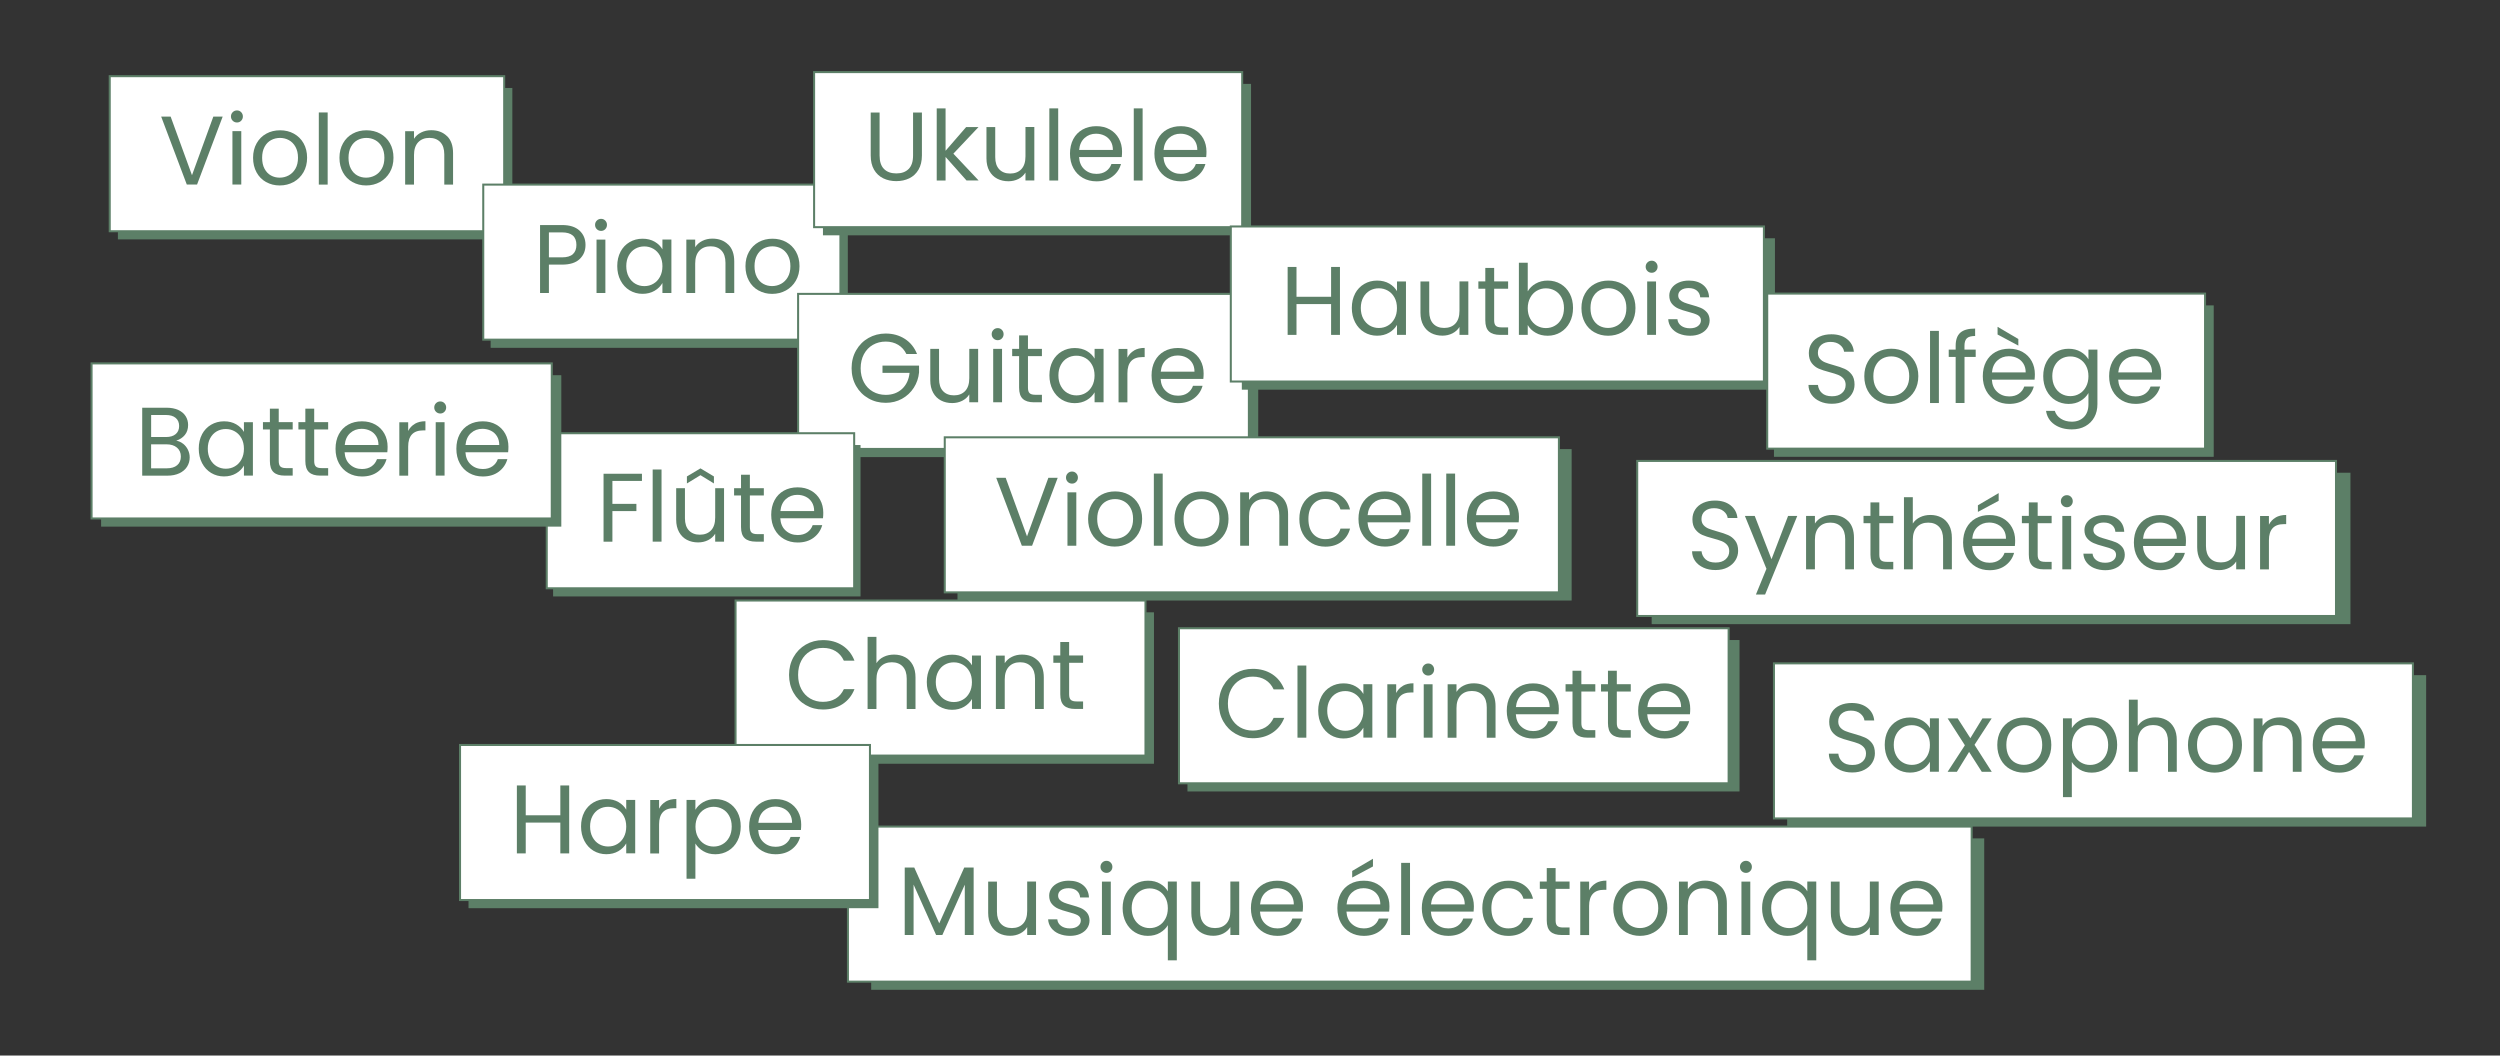 <?xml version="1.0" encoding="UTF-8"?>
<svg id="Calque_1" data-name="Calque 1" xmlns="http://www.w3.org/2000/svg" viewBox="0 0 612.67 258.67">
  <rect x="0" y="0" width="612.67" height="258.67" fill="#333333" stroke="none"/>
  <defs>
    <style>
      .cls-1 {
        fill: #fff;
        stroke: #5c7f67;
        stroke-miterlimit: 10;
        stroke-width: .5px;
      }

      .cls-2 {
        fill: #5c7f67;
      }
    </style>
  </defs>
  <g>
    <rect class="cls-2" x="28.89" y="21.56" width="96.67" height="37.11"/>
    <rect class="cls-1" x="26.89" y="18.67" width="96.67" height="38"/>
    <g>
      <path class="cls-2" d="M54.57,28.58l-6.28,16.65h-2.51l-6.28-16.65h2.32l5.23,14.36,5.23-14.36h2.29Z"/>
      <path class="cls-2" d="M57.03,29.59c-.29-.29-.43-.64-.43-1.05s.14-.76.43-1.05c.29-.29.64-.43,1.05-.43s.74.14,1.02.43.42.64.42,1.05-.14.76-.42,1.05c-.28.29-.62.43-1.02.43s-.76-.14-1.05-.43ZM59.13,32.14v13.09h-2.17v-13.09h2.17Z"/>
      <path class="cls-2" d="M65.21,44.62c-1-.56-1.78-1.35-2.34-2.38s-.85-2.22-.85-3.57.29-2.52.87-3.55c.58-1.03,1.37-1.82,2.38-2.37,1-.55,2.13-.82,3.37-.82s2.37.27,3.37.82c1,.55,1.8,1.33,2.38,2.35.58,1.02.87,2.21.87,3.56s-.3,2.54-.9,3.57c-.6,1.03-1.41,1.82-2.42,2.38-1.02.56-2.15.84-3.39.84s-2.34-.28-3.33-.84ZM70.74,42.99c.68-.37,1.24-.92,1.66-1.65.42-.73.63-1.62.63-2.68s-.21-1.94-.62-2.68-.96-1.28-1.62-1.64-1.39-.54-2.17-.54-1.53.18-2.19.54-1.19.9-1.59,1.64-.6,1.62-.6,2.68.19,1.97.59,2.7c.39.73.91,1.28,1.56,1.64.65.36,1.37.54,2.15.54s1.51-.18,2.2-.55Z"/>
      <path class="cls-2" d="M80.3,27.56v17.68h-2.17v-17.68h2.17Z"/>
      <path class="cls-2" d="M86.38,44.62c-1-.56-1.78-1.35-2.34-2.38s-.85-2.22-.85-3.57.29-2.52.87-3.55c.58-1.03,1.37-1.82,2.38-2.37,1-.55,2.13-.82,3.37-.82s2.37.27,3.37.82c1,.55,1.8,1.33,2.38,2.35.58,1.02.87,2.21.87,3.56s-.3,2.54-.9,3.57c-.6,1.03-1.41,1.82-2.42,2.38-1.02.56-2.15.84-3.39.84s-2.34-.28-3.33-.84ZM91.91,42.99c.68-.37,1.24-.92,1.66-1.65.42-.73.63-1.62.63-2.68s-.21-1.94-.62-2.68-.96-1.28-1.62-1.64-1.39-.54-2.17-.54-1.53.18-2.19.54-1.19.9-1.59,1.64-.6,1.62-.6,2.68.19,1.97.59,2.7c.39.73.91,1.28,1.56,1.64.65.36,1.37.54,2.15.54s1.51-.18,2.2-.55Z"/>
      <path class="cls-2" d="M109.55,33.35c.99.96,1.48,2.35,1.48,4.17v7.72h-2.15v-7.41c0-1.31-.33-2.31-.98-3-.65-.69-1.55-1.04-2.68-1.04s-2.06.36-2.74,1.08c-.68.72-1.02,1.76-1.02,3.13v7.24h-2.17v-13.09h2.17v1.86c.43-.67,1.02-1.19,1.76-1.55.74-.37,1.56-.55,2.45-.55,1.59,0,2.88.48,3.87,1.45Z"/>
    </g>
  </g>
  <g>
    <rect class="cls-2" x="120.24" y="48.13" width="87.53" height="37.11"/>
    <rect class="cls-1" x="118.43" y="45.24" width="87.53" height="38"/>
    <g>
      <path class="cls-2" d="M142.06,63.48c-.95.92-2.39,1.37-4.34,1.37h-3.2v6.95h-2.17v-16.65h5.38c1.88,0,3.31.45,4.29,1.36.98.91,1.47,2.08,1.47,3.51s-.47,2.54-1.42,3.45ZM140.4,62.28c.57-.53.86-1.27.86-2.25,0-2.06-1.18-3.08-3.54-3.08h-3.2v6.12h3.2c1.21,0,2.1-.26,2.68-.79Z"/>
      <path class="cls-2" d="M146.26,56.16c-.29-.29-.43-.64-.43-1.05s.14-.76.43-1.05c.29-.29.64-.43,1.05-.43s.74.14,1.02.43.42.64.42,1.05-.14.76-.42,1.05c-.28.29-.62.43-1.02.43s-.76-.14-1.05-.43ZM148.36,58.72v13.09h-2.17v-13.09h2.17Z"/>
      <path class="cls-2" d="M152.06,61.69c.54-1.01,1.29-1.8,2.23-2.35s2-.84,3.17-.84,2.14.25,2.99.74c.84.49,1.47,1.12,1.89,1.86v-2.39h2.2v13.09h-2.2v-2.44c-.43.76-1.07,1.4-1.92,1.9s-1.84.75-2.97.75-2.21-.29-3.15-.86c-.94-.57-1.68-1.38-2.22-2.41-.54-1.04-.81-2.21-.81-3.54s.27-2.51.81-3.52ZM161.74,62.66c-.4-.73-.94-1.29-1.61-1.68-.68-.39-1.42-.59-2.23-.59s-1.55.19-2.22.57-1.2.94-1.6,1.67c-.4.73-.6,1.59-.6,2.58s.2,1.88.6,2.62c.4.74.93,1.31,1.6,1.7.67.39,1.41.59,2.22.59s1.56-.19,2.23-.59c.68-.39,1.21-.96,1.61-1.7.4-.74.6-1.6.6-2.59s-.2-1.85-.6-2.58Z"/>
      <path class="cls-2" d="M178.46,59.92c.99.96,1.48,2.35,1.48,4.17v7.72h-2.15v-7.41c0-1.31-.33-2.31-.98-3-.65-.69-1.55-1.04-2.68-1.04s-2.06.36-2.74,1.08c-.68.72-1.02,1.76-1.02,3.13v7.24h-2.17v-13.09h2.17v1.86c.43-.67,1.02-1.19,1.76-1.55.74-.37,1.56-.55,2.45-.55,1.59,0,2.88.48,3.87,1.45Z"/>
      <path class="cls-2" d="M185.88,71.19c-1-.56-1.78-1.35-2.34-2.38s-.85-2.22-.85-3.57.29-2.52.87-3.55c.58-1.03,1.37-1.82,2.38-2.37,1-.55,2.13-.82,3.37-.82s2.37.27,3.37.82c1,.55,1.8,1.33,2.38,2.35.58,1.02.87,2.21.87,3.56s-.3,2.54-.9,3.57c-.6,1.03-1.41,1.82-2.42,2.38-1.02.56-2.15.84-3.39.84s-2.34-.28-3.33-.84ZM191.41,69.56c.68-.37,1.24-.92,1.66-1.65.42-.73.63-1.62.63-2.68s-.21-1.94-.62-2.68-.96-1.28-1.62-1.64-1.39-.54-2.17-.54-1.53.18-2.19.54-1.19.9-1.59,1.64-.6,1.62-.6,2.68.19,1.97.59,2.7c.39.73.91,1.28,1.56,1.64.65.36,1.37.54,2.15.54s1.51-.18,2.2-.55Z"/>
    </g>
  </g>
  <g>
    <rect class="cls-2" x="197.88" y="74.91" width="110.47" height="37.11"/>
    <rect class="cls-1" x="195.59" y="72.02" width="110.47" height="38"/>
    <g>
      <path class="cls-2" d="M222.13,86.77c-.46-.97-1.13-1.72-2.01-2.26-.88-.53-1.9-.8-3.06-.8s-2.21.27-3.14.8c-.93.53-1.66,1.3-2.2,2.29-.53,1-.8,2.15-.8,3.45s.27,2.45.8,3.44,1.27,1.75,2.2,2.28c.93.53,1.98.8,3.14.8,1.62,0,2.96-.49,4.01-1.46,1.05-.97,1.66-2.29,1.84-3.94h-6.64v-1.77h8.96v1.67c-.13,1.37-.56,2.62-1.29,3.76-.73,1.14-1.7,2.04-2.89,2.7-1.19.66-2.52.99-3.99.99-1.55,0-2.96-.36-4.23-1.09-1.27-.72-2.28-1.73-3.02-3.02s-1.11-2.75-1.11-4.37.37-3.09,1.11-4.38,1.75-2.31,3.02-3.03c1.27-.72,2.68-1.09,4.23-1.09,1.77,0,3.33.44,4.69,1.31,1.36.88,2.35,2.11,2.98,3.7h-2.6Z"/>
      <path class="cls-2" d="M239.71,85.5v13.09h-2.17v-1.94c-.41.67-.99,1.19-1.73,1.57-.74.37-1.56.56-2.45.56-1.02,0-1.94-.21-2.75-.63s-1.45-1.06-1.92-1.9c-.47-.84-.71-1.87-.71-3.08v-7.67h2.15v7.38c0,1.29.33,2.28.98,2.97.65.69,1.54,1.04,2.68,1.04s2.08-.36,2.75-1.08c.67-.72,1-1.76,1-3.13v-7.19h2.17Z"/>
      <path class="cls-2" d="M243.46,82.94c-.29-.29-.43-.64-.43-1.05s.14-.76.43-1.05c.29-.29.64-.43,1.05-.43s.74.14,1.02.43.42.64.42,1.05-.14.76-.42,1.05c-.28.29-.62.43-1.02.43s-.76-.14-1.05-.43ZM245.57,85.5v13.09h-2.17v-13.09h2.17Z"/>
      <path class="cls-2" d="M251.92,87.29v7.72c0,.64.13,1.09.41,1.35.27.26.74.39,1.41.39h1.6v1.84h-1.96c-1.21,0-2.12-.28-2.72-.84-.61-.56-.91-1.47-.91-2.75v-7.72h-1.7v-1.79h1.7v-3.3h2.17v3.3h3.42v1.79h-3.42Z"/>
      <path class="cls-2" d="M257.97,88.48c.54-1.01,1.29-1.8,2.23-2.35s2-.84,3.17-.84,2.14.25,2.99.74c.84.49,1.47,1.12,1.89,1.86v-2.39h2.2v13.09h-2.2v-2.44c-.43.76-1.07,1.4-1.92,1.9s-1.84.75-2.97.75-2.21-.29-3.15-.86c-.94-.57-1.68-1.38-2.22-2.41-.54-1.04-.81-2.21-.81-3.54s.27-2.51.81-3.52ZM267.64,89.44c-.4-.73-.94-1.29-1.61-1.68-.68-.39-1.42-.59-2.23-.59s-1.55.19-2.22.57-1.2.94-1.6,1.67c-.4.73-.6,1.59-.6,2.58s.2,1.88.6,2.62c.4.74.93,1.31,1.6,1.7.67.39,1.41.59,2.22.59s1.56-.19,2.23-.59c.68-.39,1.21-.96,1.61-1.7.4-.74.6-1.6.6-2.59s-.2-1.85-.6-2.58Z"/>
      <path class="cls-2" d="M277.93,85.88c.71-.41,1.57-.62,2.59-.62v2.25h-.57c-2.44,0-3.66,1.32-3.66,3.97v7.12h-2.17v-13.09h2.17v2.13c.38-.75.93-1.33,1.64-1.74Z"/>
      <path class="cls-2" d="M294.9,92.86h-10.47c.08,1.29.52,2.3,1.33,3.02.8.73,1.78,1.09,2.93,1.09.94,0,1.72-.22,2.35-.66s1.07-1.02,1.33-1.76h2.34c-.35,1.26-1.05,2.28-2.1,3.07s-2.36,1.18-3.92,1.18c-1.24,0-2.35-.28-3.33-.84s-1.75-1.35-2.31-2.38c-.56-1.03-.84-2.22-.84-3.57s.27-2.54.81-3.56c.54-1.02,1.3-1.8,2.28-2.35.98-.55,2.11-.82,3.38-.82s2.34.27,3.3.81,1.69,1.29,2.21,2.23.78,2.02.78,3.21c0,.41-.02.85-.07,1.31ZM292.18,88.95c-.37-.6-.86-1.05-1.49-1.36s-1.33-.47-2.09-.47c-1.1,0-2.03.35-2.81,1.05-.77.7-1.21,1.67-1.33,2.92h8.27c0-.83-.18-1.54-.55-2.14Z"/>
    </g>
  </g>
  <g>
    <rect class="cls-2" x="135.55" y="109.06" width="75.34" height="37.11"/>
    <rect class="cls-1" x="133.99" y="106.17" width="75.34" height="38"/>
    <g>
      <path class="cls-2" d="M157.32,116.09v1.77h-7.24v5.62h5.88v1.77h-5.88v7.5h-2.17v-16.65h9.41Z"/>
      <path class="cls-2" d="M162.12,115.06v17.68h-2.17v-17.68h2.17Z"/>
      <path class="cls-2" d="M177.44,119.65v13.09h-2.17v-1.94c-.41.67-.99,1.19-1.73,1.57-.74.37-1.56.56-2.45.56-1.02,0-1.94-.21-2.75-.63s-1.45-1.06-1.92-1.9c-.47-.84-.71-1.87-.71-3.08v-7.67h2.15v7.38c0,1.29.33,2.28.98,2.97.65.69,1.54,1.04,2.68,1.04s2.08-.36,2.75-1.08c.67-.72,1-1.76,1-3.13v-7.19h2.17ZM171.66,116.45l-3.32,2.03v-1.72l3.32-1.98,3.3,1.98v1.72l-3.3-2.03Z"/>
      <path class="cls-2" d="M183.77,121.44v7.72c0,.64.13,1.09.41,1.35.27.26.74.39,1.41.39h1.6v1.84h-1.96c-1.21,0-2.12-.28-2.72-.84-.61-.56-.91-1.47-.91-2.75v-7.72h-1.7v-1.79h1.7v-3.3h2.17v3.3h3.42v1.79h-3.42Z"/>
      <path class="cls-2" d="M201.69,127.01h-10.47c.08,1.29.52,2.3,1.33,3.02.8.73,1.78,1.09,2.93,1.09.94,0,1.72-.22,2.35-.66s1.07-1.02,1.33-1.76h2.34c-.35,1.26-1.05,2.28-2.1,3.07s-2.36,1.18-3.92,1.18c-1.24,0-2.35-.28-3.33-.84s-1.75-1.35-2.31-2.38c-.56-1.03-.84-2.22-.84-3.57s.27-2.54.81-3.56c.54-1.02,1.3-1.8,2.28-2.35.98-.55,2.11-.82,3.38-.82s2.34.27,3.3.81,1.69,1.29,2.21,2.23.78,2.02.78,3.21c0,.41-.02.85-.07,1.31ZM198.97,123.1c-.37-.6-.86-1.05-1.49-1.36s-1.33-.47-2.09-.47c-1.1,0-2.03.35-2.81,1.05-.77.7-1.21,1.67-1.33,2.92h8.27c0-.83-.18-1.54-.55-2.14Z"/>
    </g>
  </g>
  <g>
    <rect class="cls-2" x="24.78" y="91.95" width="112.78" height="37.11"/>
    <rect class="cls-1" x="22.44" y="89.06" width="112.78" height="38"/>
    <g>
      <path class="cls-2" d="M44.86,108.73c.5.4.9.89,1.19,1.48s.44,1.22.44,1.89c0,.84-.22,1.6-.65,2.28-.43.68-1.06,1.21-1.88,1.6-.82.39-1.79.59-2.9.59h-6.21v-16.65h5.97c1.13,0,2.09.19,2.89.56.8.37,1.39.88,1.79,1.52.4.64.6,1.35.6,2.15,0,.99-.27,1.8-.8,2.45s-1.24,1.11-2.11,1.4c.6.1,1.16.34,1.66.74ZM37.03,107.1h3.66c1.02,0,1.81-.24,2.37-.72.56-.48.84-1.14.84-1.98s-.28-1.51-.84-1.98c-.56-.48-1.36-.72-2.41-.72h-3.61v5.4ZM43.41,114.01c.61-.51.91-1.22.91-2.13s-.32-1.65-.96-2.19-1.49-.8-2.56-.8h-3.77v5.88h3.85c1.08,0,1.93-.25,2.53-.76Z"/>
      <path class="cls-2" d="M49.5,106.44c.54-1.01,1.29-1.8,2.23-2.35s2-.84,3.17-.84,2.14.25,2.99.74c.84.49,1.47,1.12,1.89,1.86v-2.39h2.2v13.09h-2.2v-2.44c-.43.76-1.07,1.4-1.92,1.9s-1.84.75-2.97.75-2.21-.29-3.15-.86c-.94-.57-1.68-1.38-2.22-2.41-.54-1.04-.81-2.21-.81-3.54s.27-2.51.81-3.52ZM59.18,107.41c-.4-.73-.94-1.29-1.61-1.68-.68-.39-1.42-.59-2.23-.59s-1.55.19-2.22.57-1.2.94-1.6,1.67c-.4.73-.6,1.59-.6,2.58s.2,1.88.6,2.62c.4.74.93,1.31,1.6,1.7.67.39,1.41.59,2.22.59s1.56-.19,2.23-.59c.68-.39,1.21-.96,1.61-1.7.4-.74.6-1.6.6-2.59s-.2-1.85-.6-2.58Z"/>
      <path class="cls-2" d="M68.31,105.26v7.72c0,.64.13,1.09.41,1.35.27.26.74.39,1.41.39h1.6v1.84h-1.96c-1.21,0-2.12-.28-2.72-.84-.61-.56-.91-1.47-.91-2.75v-7.72h-1.7v-1.79h1.7v-3.3h2.17v3.3h3.42v1.79h-3.42Z"/>
      <path class="cls-2" d="M77,105.26v7.72c0,.64.13,1.09.41,1.35.27.26.74.39,1.41.39h1.6v1.84h-1.96c-1.21,0-2.12-.28-2.72-.84-.61-.56-.91-1.47-.91-2.75v-7.72h-1.7v-1.79h1.7v-3.3h2.17v3.3h3.42v1.79h-3.42Z"/>
      <path class="cls-2" d="M94.92,110.83h-10.47c.08,1.29.52,2.3,1.33,3.02.8.73,1.78,1.09,2.93,1.09.94,0,1.72-.22,2.35-.66s1.07-1.02,1.33-1.76h2.34c-.35,1.26-1.05,2.28-2.1,3.07s-2.36,1.18-3.92,1.18c-1.24,0-2.35-.28-3.33-.84s-1.75-1.35-2.31-2.38c-.56-1.03-.84-2.22-.84-3.57s.27-2.54.81-3.56c.54-1.02,1.3-1.8,2.28-2.35.98-.55,2.11-.82,3.38-.82s2.34.27,3.3.81,1.69,1.29,2.21,2.23.78,2.02.78,3.21c0,.41-.02.85-.07,1.31ZM92.2,106.92c-.37-.6-.86-1.05-1.49-1.36s-1.33-.47-2.09-.47c-1.1,0-2.03.35-2.81,1.05-.77.7-1.21,1.67-1.33,2.92h8.27c0-.83-.18-1.54-.55-2.14Z"/>
      <path class="cls-2" d="M101.67,103.85c.71-.41,1.57-.62,2.59-.62v2.25h-.57c-2.44,0-3.66,1.32-3.66,3.97v7.12h-2.17v-13.09h2.17v2.13c.38-.75.93-1.33,1.64-1.74Z"/>
      <path class="cls-2" d="M106.85,100.91c-.29-.29-.43-.64-.43-1.05s.14-.76.43-1.05c.29-.29.64-.43,1.05-.43s.74.14,1.02.43.42.64.42,1.05-.14.76-.42,1.05c-.28.29-.62.43-1.02.43s-.76-.14-1.05-.43ZM108.95,103.47v13.09h-2.17v-13.09h2.17Z"/>
      <path class="cls-2" d="M124.53,110.83h-10.47c.08,1.29.52,2.3,1.33,3.02.8.73,1.78,1.09,2.93,1.09.94,0,1.72-.22,2.35-.66s1.07-1.02,1.33-1.76h2.34c-.35,1.26-1.05,2.28-2.1,3.07s-2.36,1.18-3.92,1.18c-1.24,0-2.35-.28-3.33-.84s-1.75-1.35-2.31-2.38c-.56-1.03-.84-2.22-.84-3.57s.27-2.54.81-3.56c.54-1.02,1.3-1.8,2.28-2.35.98-.55,2.11-.82,3.38-.82s2.34.27,3.3.81,1.69,1.29,2.21,2.23.78,2.02.78,3.21c0,.41-.02.85-.07,1.31ZM121.8,106.92c-.37-.6-.86-1.05-1.49-1.36s-1.33-.47-2.09-.47c-1.1,0-2.03.35-2.81,1.05-.77.7-1.21,1.67-1.33,2.92h8.27c0-.83-.18-1.54-.55-2.14Z"/>
    </g>
  </g>
  <g>
    <rect class="cls-2" x="201.68" y="20.56" width="104.91" height="37.11"/>
    <rect class="cls-1" x="199.51" y="17.67" width="104.91" height="38"/>
    <g>
      <path class="cls-2" d="M215.56,27.58v10.54c0,1.48.36,2.58,1.09,3.3.72.72,1.73,1.08,3.02,1.08s2.27-.36,3-1.08c.72-.72,1.09-1.82,1.09-3.3v-10.54h2.17v10.51c0,1.39-.28,2.55-.84,3.5-.56.95-1.31,1.65-2.26,2.11-.95.46-2.01.69-3.19.69s-2.24-.23-3.19-.69c-.95-.46-1.7-1.17-2.25-2.11-.55-.95-.82-2.11-.82-3.5v-10.51h2.17Z"/>
      <path class="cls-2" d="M236.87,44.24l-5.14-5.78v5.78h-2.17v-17.68h2.17v10.39l5.04-5.81h3.03l-6.16,6.52,6.19,6.57h-2.96Z"/>
      <path class="cls-2" d="M253.48,31.14v13.09h-2.17v-1.94c-.41.67-.99,1.19-1.73,1.57-.74.37-1.56.56-2.45.56-1.02,0-1.94-.21-2.75-.63s-1.45-1.06-1.92-1.9c-.47-.84-.71-1.87-.71-3.08v-7.67h2.15v7.38c0,1.29.33,2.28.98,2.97.65.69,1.54,1.04,2.68,1.04s2.08-.36,2.75-1.08c.67-.72,1-1.76,1-3.13v-7.19h2.17Z"/>
      <path class="cls-2" d="M259.33,26.56v17.68h-2.17v-17.68h2.17Z"/>
      <path class="cls-2" d="M274.91,38.5h-10.47c.08,1.29.52,2.3,1.33,3.02.8.73,1.78,1.09,2.93,1.09.94,0,1.72-.22,2.35-.66s1.07-1.02,1.33-1.76h2.34c-.35,1.26-1.05,2.28-2.1,3.07s-2.36,1.18-3.92,1.18c-1.24,0-2.35-.28-3.33-.84s-1.75-1.35-2.31-2.38c-.56-1.03-.84-2.22-.84-3.57s.27-2.54.81-3.56c.54-1.02,1.3-1.8,2.28-2.35.98-.55,2.11-.82,3.38-.82s2.34.27,3.3.81,1.69,1.29,2.21,2.23.78,2.02.78,3.21c0,.41-.02.85-.07,1.31ZM272.18,34.6c-.37-.6-.86-1.05-1.49-1.36s-1.33-.47-2.09-.47c-1.1,0-2.03.35-2.81,1.05-.77.7-1.21,1.67-1.33,2.92h8.27c0-.83-.18-1.54-.55-2.14Z"/>
      <path class="cls-2" d="M280.02,26.56v17.68h-2.17v-17.68h2.17Z"/>
      <path class="cls-2" d="M295.6,38.5h-10.47c.08,1.29.52,2.3,1.33,3.02.8.73,1.78,1.09,2.93,1.09.94,0,1.72-.22,2.35-.66s1.07-1.02,1.33-1.76h2.34c-.35,1.26-1.05,2.28-2.1,3.07s-2.36,1.18-3.92,1.18c-1.24,0-2.35-.28-3.33-.84s-1.75-1.35-2.31-2.38c-.56-1.03-.84-2.22-.84-3.57s.27-2.54.81-3.56c.54-1.02,1.3-1.8,2.28-2.35.98-.55,2.11-.82,3.38-.82s2.34.27,3.3.81,1.69,1.29,2.21,2.23.78,2.02.78,3.21c0,.41-.02.85-.07,1.31ZM292.87,34.6c-.37-.6-.86-1.05-1.49-1.36s-1.33-.47-2.09-.47c-1.1,0-2.03.35-2.81,1.05-.77.7-1.21,1.67-1.33,2.92h8.27c0-.83-.18-1.54-.55-2.14Z"/>
    </g>
  </g>
  <g>
    <rect class="cls-2" x="234.65" y="110.06" width="150.51" height="37.11"/>
    <rect class="cls-1" x="231.53" y="107.17" width="150.51" height="38"/>
    <g>
      <path class="cls-2" d="M259.21,117.09l-6.28,16.65h-2.51l-6.28-16.65h2.32l5.23,14.36,5.23-14.36h2.29Z"/>
      <path class="cls-2" d="M261.67,118.09c-.29-.29-.43-.64-.43-1.05s.14-.76.43-1.05c.29-.29.64-.43,1.05-.43s.74.14,1.02.43.42.64.42,1.05-.14.76-.42,1.05c-.28.29-.62.43-1.02.43s-.76-.14-1.05-.43ZM263.77,120.65v13.09h-2.17v-13.09h2.17Z"/>
      <path class="cls-2" d="M269.85,133.12c-1-.56-1.78-1.35-2.34-2.38s-.85-2.22-.85-3.57.29-2.52.87-3.55c.58-1.03,1.37-1.82,2.38-2.37,1-.55,2.13-.82,3.37-.82s2.37.27,3.37.82c1,.55,1.8,1.33,2.38,2.35.58,1.02.87,2.21.87,3.56s-.3,2.54-.9,3.57c-.6,1.03-1.41,1.82-2.42,2.38-1.02.56-2.15.84-3.39.84s-2.34-.28-3.33-.84ZM275.39,131.5c.68-.37,1.24-.92,1.66-1.65.42-.73.63-1.62.63-2.68s-.21-1.94-.62-2.68-.96-1.28-1.62-1.64-1.39-.54-2.17-.54-1.53.18-2.19.54-1.19.9-1.59,1.64-.6,1.62-.6,2.68.19,1.97.59,2.7c.39.73.91,1.28,1.56,1.64.65.36,1.37.54,2.15.54s1.51-.18,2.2-.55Z"/>
      <path class="cls-2" d="M284.94,116.06v17.68h-2.17v-17.68h2.17Z"/>
      <path class="cls-2" d="M291.02,133.12c-1-.56-1.78-1.35-2.34-2.38s-.85-2.22-.85-3.57.29-2.52.87-3.55c.58-1.03,1.37-1.82,2.38-2.37,1-.55,2.13-.82,3.37-.82s2.37.27,3.37.82c1,.55,1.8,1.33,2.38,2.35.58,1.02.87,2.21.87,3.56s-.3,2.54-.9,3.57c-.6,1.03-1.41,1.82-2.42,2.38-1.02.56-2.15.84-3.39.84s-2.34-.28-3.33-.84ZM296.56,131.5c.68-.37,1.24-.92,1.66-1.65.42-.73.63-1.62.63-2.68s-.21-1.94-.62-2.68-.96-1.28-1.62-1.64-1.39-.54-2.17-.54-1.53.18-2.19.54-1.19.9-1.59,1.64-.6,1.62-.6,2.68.19,1.97.59,2.7c.39.73.91,1.28,1.56,1.64.65.36,1.37.54,2.15.54s1.51-.18,2.2-.55Z"/>
      <path class="cls-2" d="M314.19,121.86c.99.96,1.48,2.35,1.48,4.17v7.72h-2.15v-7.41c0-1.31-.33-2.31-.98-3-.65-.69-1.55-1.04-2.68-1.04s-2.06.36-2.74,1.08c-.68.72-1.02,1.76-1.02,3.13v7.24h-2.17v-13.09h2.17v1.86c.43-.67,1.02-1.19,1.76-1.55.74-.37,1.56-.55,2.45-.55,1.59,0,2.88.48,3.87,1.45Z"/>
      <path class="cls-2" d="M319.23,123.63c.54-1.01,1.29-1.8,2.26-2.35s2.07-.84,3.31-.84c1.61,0,2.94.39,3.98,1.17,1.04.78,1.73,1.86,2.07,3.25h-2.34c-.22-.8-.66-1.43-1.3-1.89-.65-.46-1.45-.69-2.4-.69-1.24,0-2.25.43-3.01,1.28s-1.15,2.06-1.15,3.62.38,2.8,1.15,3.66,1.77,1.29,3.01,1.29c.96,0,1.75-.22,2.39-.67.64-.45,1.08-1.08,1.31-1.91h2.34c-.35,1.34-1.05,2.41-2.1,3.21-1.05.8-2.37,1.21-3.94,1.21-1.24,0-2.35-.28-3.31-.84s-1.72-1.35-2.26-2.37c-.54-1.02-.81-2.21-.81-3.58s.27-2.54.81-3.55Z"/>
      <path class="cls-2" d="M345.61,128.01h-10.47c.08,1.29.52,2.3,1.33,3.02.8.73,1.78,1.09,2.93,1.09.94,0,1.72-.22,2.35-.66s1.07-1.02,1.33-1.76h2.34c-.35,1.26-1.05,2.28-2.1,3.07s-2.36,1.18-3.92,1.18c-1.24,0-2.35-.28-3.33-.84s-1.75-1.35-2.31-2.38c-.56-1.03-.84-2.22-.84-3.57s.27-2.54.81-3.56c.54-1.02,1.3-1.8,2.28-2.35.98-.55,2.11-.82,3.38-.82s2.34.27,3.3.81,1.69,1.29,2.21,2.23.78,2.02.78,3.21c0,.41-.02.85-.07,1.31ZM342.88,124.1c-.37-.6-.86-1.05-1.49-1.36s-1.33-.47-2.09-.47c-1.1,0-2.03.35-2.81,1.05-.77.7-1.21,1.67-1.33,2.92h8.27c0-.83-.18-1.54-.55-2.14Z"/>
      <path class="cls-2" d="M350.72,116.06v17.68h-2.17v-17.68h2.17Z"/>
      <path class="cls-2" d="M356.6,116.06v17.68h-2.17v-17.68h2.17Z"/>
      <path class="cls-2" d="M372.18,128.01h-10.47c.08,1.29.52,2.3,1.33,3.02.8.73,1.78,1.09,2.93,1.09.94,0,1.72-.22,2.35-.66s1.07-1.02,1.33-1.76h2.34c-.35,1.26-1.05,2.28-2.1,3.07s-2.36,1.18-3.92,1.18c-1.24,0-2.35-.28-3.33-.84s-1.75-1.35-2.31-2.38c-.56-1.03-.84-2.22-.84-3.57s.27-2.54.81-3.56c.54-1.02,1.3-1.8,2.28-2.35.98-.55,2.11-.82,3.38-.82s2.34.27,3.3.81,1.69,1.29,2.21,2.23.78,2.02.78,3.21c0,.41-.02.85-.07,1.31ZM369.45,124.1c-.37-.6-.86-1.05-1.49-1.36s-1.33-.47-2.09-.47c-1.1,0-2.03.35-2.81,1.05-.77.7-1.21,1.67-1.33,2.92h8.27c0-.83-.18-1.54-.55-2.14Z"/>
    </g>
  </g>
  <g>
    <rect class="cls-2" x="437.98" y="165.46" width="156.59" height="37.11"/>
    <rect class="cls-1" x="434.74" y="162.57" width="156.59" height="38"/>
    <g>
      <path class="cls-2" d="M450.99,188.72c-.87-.39-1.55-.93-2.04-1.62-.49-.69-.75-1.49-.76-2.4h2.32c.08.78.4,1.44.97,1.97.57.53,1.39.8,2.47.8s1.85-.26,2.45-.78c.6-.52.9-1.18.9-2,0-.64-.18-1.15-.53-1.55-.35-.4-.79-.7-1.31-.91-.53-.21-1.23-.43-2.13-.67-1.1-.29-1.98-.57-2.64-.86-.66-.29-1.23-.74-1.7-1.35-.47-.61-.71-1.44-.71-2.47,0-.91.23-1.71.69-2.41.46-.7,1.11-1.24,1.95-1.62.84-.38,1.8-.57,2.88-.57,1.56,0,2.84.39,3.83,1.17,1,.78,1.56,1.82,1.68,3.11h-2.39c-.08-.64-.42-1.2-1-1.68-.59-.49-1.37-.73-2.34-.73-.91,0-1.65.23-2.22.7-.57.47-.86,1.13-.86,1.97,0,.61.17,1.1.51,1.48s.76.67,1.27.87c.5.2,1.21.43,2.11.68,1.1.3,1.98.6,2.65.9.67.29,1.24.75,1.72,1.36.48.61.72,1.45.72,2.5,0,.81-.21,1.58-.65,2.29-.43.72-1.07,1.3-1.91,1.74-.84.45-1.84.67-2.99.67s-2.08-.2-2.95-.59Z"/>
      <path class="cls-2" d="M462.68,179.02c.54-1.01,1.29-1.8,2.23-2.35.95-.56,2-.84,3.17-.84s2.14.25,2.99.74c.84.49,1.47,1.12,1.89,1.86v-2.39h2.2v13.09h-2.2v-2.44c-.43.76-1.07,1.4-1.92,1.9-.85.5-1.84.75-2.97.75s-2.21-.29-3.15-.86c-.94-.57-1.68-1.38-2.22-2.41-.54-1.04-.81-2.21-.81-3.54s.27-2.51.81-3.52ZM472.36,179.99c-.4-.73-.94-1.29-1.61-1.68-.68-.39-1.42-.59-2.23-.59s-1.55.19-2.22.57-1.2.94-1.6,1.67c-.4.73-.6,1.59-.6,2.58s.2,1.88.6,2.62c.4.74.93,1.31,1.6,1.7.67.39,1.41.59,2.22.59s1.56-.19,2.23-.59c.68-.39,1.21-.96,1.61-1.7.4-.74.6-1.6.6-2.59s-.2-1.85-.6-2.58Z"/>
      <path class="cls-2" d="M485.67,189.14l-3.11-4.87-2.99,4.87h-2.27l4.23-6.5-4.23-6.59h2.46l3.11,4.85,2.96-4.85h2.27l-4.21,6.48,4.23,6.62h-2.46Z"/>
      <path class="cls-2" d="M492.66,188.52c-1-.56-1.78-1.35-2.34-2.38s-.85-2.22-.85-3.57.29-2.52.87-3.55c.58-1.03,1.37-1.82,2.38-2.37,1-.55,2.13-.82,3.37-.82s2.37.27,3.37.82c1,.55,1.8,1.33,2.38,2.35.58,1.02.87,2.21.87,3.56s-.3,2.54-.9,3.57-1.41,1.82-2.42,2.38c-1.02.56-2.15.84-3.39.84s-2.34-.28-3.33-.84ZM498.19,186.89c.68-.37,1.24-.92,1.66-1.65.42-.73.63-1.62.63-2.68s-.21-1.94-.62-2.68-.96-1.28-1.62-1.64-1.39-.54-2.17-.54-1.53.18-2.19.54-1.19.9-1.59,1.64c-.4.73-.6,1.62-.6,2.68s.2,1.97.59,2.7c.39.73.91,1.28,1.56,1.64s1.37.54,2.15.54,1.51-.18,2.2-.55Z"/>
      <path class="cls-2" d="M509.67,176.58c.85-.5,1.84-.75,2.97-.75s2.22.28,3.17.84c.95.56,1.69,1.34,2.23,2.35.54,1.01.81,2.19.81,3.52s-.27,2.5-.81,3.54c-.54,1.04-1.29,1.84-2.23,2.41-.95.57-2,.86-3.17.86s-2.1-.25-2.95-.75-1.5-1.13-1.95-1.88v8.63h-2.17v-19.31h2.17v2.41c.43-.75,1.07-1.37,1.92-1.88ZM516.04,179.96c-.4-.73-.94-1.29-1.61-1.67-.68-.38-1.42-.57-2.23-.57s-1.53.2-2.21.59c-.68.39-1.22.96-1.62,1.7s-.61,1.6-.61,2.57.2,1.85.61,2.59c.41.74.95,1.31,1.62,1.7.68.39,1.41.59,2.21.59s1.56-.19,2.23-.59c.68-.39,1.21-.96,1.61-1.7.4-.74.6-1.61.6-2.62s-.2-1.85-.6-2.58Z"/>
      <path class="cls-2" d="M530.9,176.44c.8.42,1.42,1.06,1.88,1.9s.68,1.87.68,3.08v7.72h-2.15v-7.41c0-1.31-.33-2.31-.98-3s-1.54-1.04-2.68-1.04-2.06.36-2.74,1.08c-.68.72-1.02,1.76-1.02,3.13v7.24h-2.17v-17.68h2.17v6.45c.43-.67,1.02-1.19,1.78-1.55.76-.37,1.61-.55,2.54-.55.99,0,1.88.21,2.68.63Z"/>
      <path class="cls-2" d="M539.39,188.52c-1-.56-1.78-1.35-2.34-2.38s-.85-2.22-.85-3.57.29-2.52.87-3.55c.58-1.03,1.37-1.82,2.38-2.37,1-.55,2.13-.82,3.37-.82s2.37.27,3.37.82c1,.55,1.8,1.33,2.38,2.35.58,1.02.87,2.21.87,3.56s-.3,2.54-.9,3.57c-.6,1.03-1.41,1.82-2.42,2.38s-2.15.84-3.39.84-2.34-.28-3.33-.84ZM544.92,186.89c.68-.37,1.24-.92,1.66-1.65.42-.73.63-1.62.63-2.68s-.21-1.94-.62-2.68-.96-1.28-1.62-1.64-1.39-.54-2.17-.54-1.53.18-2.19.54-1.19.9-1.59,1.64c-.4.73-.6,1.62-.6,2.68s.19,1.97.58,2.7c.39.73.91,1.28,1.57,1.64.65.36,1.37.54,2.15.54s1.51-.18,2.2-.55Z"/>
      <path class="cls-2" d="M562.56,177.25c.99.96,1.48,2.35,1.48,4.17v7.72h-2.15v-7.41c0-1.31-.33-2.31-.98-3-.65-.69-1.55-1.04-2.68-1.04s-2.06.36-2.74,1.08-1.02,1.76-1.02,3.13v7.24h-2.17v-13.09h2.17v1.86c.43-.67,1.02-1.19,1.76-1.55.74-.37,1.56-.55,2.45-.55,1.59,0,2.88.48,3.87,1.45Z"/>
      <path class="cls-2" d="M579.47,183.41h-10.47c.08,1.29.52,2.3,1.33,3.02.8.73,1.78,1.09,2.93,1.09.94,0,1.72-.22,2.35-.66.63-.44,1.07-1.02,1.33-1.76h2.34c-.35,1.26-1.05,2.28-2.1,3.07-1.05.79-2.36,1.18-3.92,1.18-1.24,0-2.35-.28-3.33-.84s-1.75-1.35-2.31-2.38-.84-2.22-.84-3.57.27-2.54.81-3.56c.54-1.02,1.3-1.8,2.28-2.35.98-.55,2.11-.82,3.38-.82s2.34.27,3.3.81c.96.54,1.69,1.29,2.21,2.23s.78,2.02.78,3.21c0,.41-.02.85-.07,1.31ZM576.75,179.5c-.37-.6-.86-1.05-1.49-1.36-.63-.31-1.33-.47-2.09-.47-1.1,0-2.03.35-2.81,1.05-.77.7-1.21,1.67-1.33,2.92h8.27c0-.83-.18-1.54-.55-2.14Z"/>
    </g>
  </g>
  <g>
    <rect class="cls-2" x="304.33" y="58.39" width="130.65" height="37.11"/>
    <rect class="cls-1" x="301.63" y="55.5" width="130.65" height="38"/>
    <g>
      <path class="cls-2" d="M328.38,65.42v16.65h-2.17v-7.55h-8.48v7.55h-2.17v-16.65h2.17v7.31h8.48v-7.31h2.17Z"/>
      <path class="cls-2" d="M332.08,71.95c.54-1.01,1.29-1.8,2.23-2.35s2-.84,3.17-.84,2.14.25,2.99.74c.84.49,1.47,1.12,1.89,1.86v-2.39h2.2v13.09h-2.2v-2.44c-.43.76-1.07,1.4-1.92,1.9s-1.84.75-2.97.75-2.21-.29-3.15-.86c-.94-.57-1.68-1.38-2.22-2.41-.54-1.04-.81-2.21-.81-3.54s.27-2.51.81-3.52ZM341.75,72.92c-.4-.73-.94-1.29-1.61-1.68-.68-.39-1.42-.59-2.23-.59s-1.55.19-2.22.57-1.2.94-1.6,1.67c-.4.73-.6,1.59-.6,2.58s.2,1.88.6,2.62c.4.74.93,1.31,1.6,1.7.67.39,1.41.59,2.22.59s1.56-.19,2.23-.59c.68-.39,1.21-.96,1.61-1.7.4-.74.6-1.6.6-2.59s-.2-1.85-.6-2.58Z"/>
      <path class="cls-2" d="M359.84,68.98v13.09h-2.17v-1.94c-.41.67-.99,1.19-1.73,1.57-.74.37-1.56.56-2.45.56-1.02,0-1.94-.21-2.75-.63s-1.45-1.06-1.92-1.9c-.47-.84-.71-1.87-.71-3.08v-7.67h2.15v7.38c0,1.29.33,2.28.98,2.97.65.69,1.54,1.04,2.68,1.04s2.08-.36,2.75-1.08c.67-.72,1-1.76,1-3.13v-7.19h2.17Z"/>
      <path class="cls-2" d="M366.17,70.77v7.72c0,.64.13,1.09.41,1.35.27.26.74.39,1.41.39h1.6v1.84h-1.96c-1.21,0-2.12-.28-2.72-.84-.61-.56-.91-1.47-.91-2.75v-7.72h-1.7v-1.79h1.7v-3.3h2.17v3.3h3.42v1.79h-3.42Z"/>
      <path class="cls-2" d="M376.35,69.5c.86-.49,1.84-.74,2.94-.74,1.18,0,2.24.28,3.18.84.94.56,1.68,1.34,2.22,2.35s.81,2.19.81,3.52-.27,2.5-.81,3.54c-.54,1.04-1.29,1.84-2.23,2.41-.95.57-2,.86-3.17.86s-2.12-.25-2.97-.74c-.85-.49-1.49-1.12-1.92-1.89v2.41h-2.17v-17.68h2.17v7.02c.45-.78,1.1-1.42,1.96-1.91ZM382.68,72.9c-.4-.73-.94-1.29-1.61-1.67-.68-.38-1.42-.57-2.23-.57s-1.53.2-2.21.59c-.68.39-1.22.96-1.62,1.7s-.61,1.6-.61,2.57.2,1.85.61,2.59c.41.74.95,1.31,1.62,1.7.68.39,1.41.59,2.21.59s1.56-.19,2.23-.59c.68-.39,1.21-.96,1.61-1.7.4-.74.6-1.61.6-2.62s-.2-1.85-.6-2.58Z"/>
      <path class="cls-2" d="M390.75,81.45c-1-.56-1.78-1.35-2.34-2.38s-.85-2.22-.85-3.57.29-2.52.87-3.55c.58-1.03,1.37-1.82,2.38-2.37,1-.55,2.13-.82,3.37-.82s2.37.27,3.37.82c1,.55,1.8,1.33,2.38,2.35.58,1.02.87,2.21.87,3.56s-.3,2.54-.9,3.57c-.6,1.03-1.41,1.82-2.42,2.38-1.02.56-2.15.84-3.39.84s-2.34-.28-3.33-.84ZM396.28,79.82c.68-.37,1.24-.92,1.66-1.65.42-.73.63-1.62.63-2.68s-.21-1.94-.62-2.68-.96-1.28-1.62-1.64-1.39-.54-2.17-.54-1.53.18-2.19.54-1.19.9-1.59,1.64-.6,1.62-.6,2.68.19,1.97.59,2.7c.39.73.91,1.28,1.56,1.64.65.36,1.37.54,2.15.54s1.51-.18,2.2-.55Z"/>
      <path class="cls-2" d="M403.73,66.42c-.29-.29-.43-.64-.43-1.05s.14-.76.43-1.05c.29-.29.64-.43,1.05-.43s.74.14,1.02.43.42.64.42,1.05-.14.76-.42,1.05c-.28.29-.62.43-1.02.43s-.76-.14-1.05-.43ZM405.84,68.98v13.09h-2.17v-13.09h2.17Z"/>
      <path class="cls-2" d="M411.48,81.77c-.8-.34-1.43-.82-1.89-1.43-.46-.61-.72-1.32-.76-2.11h2.25c.06.65.37,1.19.92,1.6.55.41,1.27.62,2.16.62.83,0,1.48-.18,1.96-.55.48-.37.72-.83.72-1.39s-.26-1-.76-1.28c-.51-.28-1.3-.55-2.37-.82-.97-.25-1.76-.51-2.38-.78-.61-.26-1.14-.65-1.58-1.17-.44-.52-.66-1.2-.66-2.04,0-.67.2-1.28.6-1.84.4-.56.96-1,1.7-1.33.73-.33,1.57-.49,2.51-.49,1.45,0,2.62.37,3.51,1.1.89.73,1.37,1.74,1.43,3.01h-2.17c-.05-.68-.32-1.23-.82-1.65-.5-.41-1.17-.62-2.02-.62-.78,0-1.4.17-1.86.5s-.69.77-.69,1.31c0,.43.14.78.42,1.06.28.28.63.5,1.05.67.42.17,1.01.35,1.76.56.94.26,1.7.51,2.29.75.59.25,1.09.62,1.52,1.11.42.49.64,1.14.66,1.94,0,.72-.2,1.36-.6,1.94-.4.57-.96,1.02-1.68,1.35-.73.33-1.56.49-2.5.49-1,0-1.9-.17-2.7-.51Z"/>
    </g>
  </g>
  <g>
    <rect class="cls-2" x="404.77" y="115.85" width="171.25" height="37.11"/>
    <rect class="cls-1" x="401.23" y="112.96" width="171.25" height="38"/>
    <g>
      <path class="cls-2" d="M417.47,139.11c-.87-.39-1.55-.93-2.04-1.62s-.75-1.49-.76-2.4h2.32c.08.78.4,1.44.97,1.97.56.53,1.39.8,2.47.8s1.85-.26,2.45-.78c.6-.52.9-1.18.9-2,0-.64-.18-1.15-.53-1.55-.35-.4-.79-.7-1.31-.91-.53-.21-1.23-.43-2.13-.67-1.1-.29-1.98-.57-2.64-.86-.66-.29-1.23-.74-1.7-1.35-.47-.61-.71-1.44-.71-2.47,0-.91.23-1.71.69-2.41.46-.7,1.11-1.24,1.95-1.62s1.8-.57,2.88-.57c1.56,0,2.84.39,3.83,1.17,1,.78,1.56,1.82,1.68,3.11h-2.39c-.08-.64-.41-1.2-1-1.68-.59-.49-1.37-.73-2.34-.73-.91,0-1.65.23-2.22.7-.57.47-.86,1.13-.86,1.97,0,.61.17,1.1.51,1.48.34.38.76.67,1.27.87.5.2,1.21.43,2.11.68,1.1.3,1.98.6,2.65.9.67.29,1.24.75,1.72,1.36.48.61.72,1.45.72,2.5,0,.81-.21,1.58-.65,2.29s-1.07,1.3-1.91,1.74c-.84.45-1.84.67-2.99.67s-2.08-.2-2.95-.59Z"/>
      <path class="cls-2" d="M440.45,126.44l-7.88,19.26h-2.25l2.58-6.31-5.28-12.95h2.41l4.11,10.61,4.06-10.61h2.25Z"/>
      <path class="cls-2" d="M452.87,127.64c.99.96,1.48,2.35,1.48,4.17v7.72h-2.15v-7.41c0-1.31-.33-2.31-.98-3-.65-.69-1.55-1.04-2.68-1.04s-2.06.36-2.74,1.08c-.68.72-1.02,1.76-1.02,3.13v7.24h-2.17v-13.09h2.17v1.86c.43-.67,1.02-1.19,1.76-1.55.74-.37,1.56-.55,2.45-.55,1.59,0,2.88.48,3.87,1.45Z"/>
      <path class="cls-2" d="M460.56,128.23v7.72c0,.64.13,1.09.41,1.35.27.26.74.39,1.41.39h1.6v1.84h-1.96c-1.21,0-2.12-.28-2.72-.84-.61-.56-.91-1.47-.91-2.75v-7.72h-1.7v-1.79h1.7v-3.3h2.17v3.3h3.42v1.79h-3.42Z"/>
      <path class="cls-2" d="M475.78,126.83c.8.42,1.42,1.06,1.88,1.9s.68,1.87.68,3.08v7.72h-2.15v-7.41c0-1.31-.33-2.31-.98-3s-1.54-1.04-2.68-1.04-2.06.36-2.74,1.08c-.68.72-1.02,1.76-1.02,3.13v7.24h-2.17v-17.68h2.17v6.45c.43-.67,1.02-1.19,1.78-1.55.76-.37,1.61-.55,2.54-.55.99,0,1.88.21,2.68.63Z"/>
      <path class="cls-2" d="M493.77,133.8h-10.46c.08,1.29.52,2.3,1.33,3.02.8.73,1.78,1.09,2.93,1.09.94,0,1.72-.22,2.35-.66.63-.44,1.07-1.02,1.33-1.76h2.34c-.35,1.26-1.05,2.28-2.1,3.07-1.05.79-2.36,1.18-3.92,1.18-1.24,0-2.35-.28-3.33-.84s-1.75-1.35-2.31-2.38c-.56-1.03-.84-2.22-.84-3.57s.27-2.54.81-3.56c.54-1.02,1.3-1.8,2.28-2.35.98-.55,2.11-.82,3.38-.82s2.34.27,3.3.81c.96.54,1.69,1.29,2.21,2.23s.78,2.02.78,3.21c0,.41-.02.85-.07,1.31ZM491.05,129.89c-.37-.6-.86-1.05-1.49-1.36-.63-.31-1.33-.47-2.09-.47-1.1,0-2.04.35-2.81,1.05-.77.7-1.21,1.67-1.33,2.92h8.27c0-.83-.18-1.54-.55-2.14ZM489.81,122.73l-5.09,2.72v-1.62l5.09-2.99v1.89Z"/>
      <path class="cls-2" d="M499.37,128.23v7.72c0,.64.13,1.09.41,1.35.27.26.74.39,1.41.39h1.6v1.84h-1.96c-1.21,0-2.12-.28-2.72-.84-.61-.56-.91-1.47-.91-2.75v-7.72h-1.7v-1.79h1.7v-3.3h2.17v3.3h3.42v1.79h-3.42Z"/>
      <path class="cls-2" d="M505.48,123.88c-.29-.29-.43-.64-.43-1.05s.14-.76.43-1.05c.29-.29.64-.43,1.05-.43s.74.14,1.02.43c.28.29.42.64.42,1.05s-.14.76-.42,1.05c-.28.29-.62.43-1.02.43s-.76-.14-1.05-.43ZM507.58,126.44v13.09h-2.17v-13.09h2.17Z"/>
      <path class="cls-2" d="M513.22,139.23c-.8-.34-1.43-.82-1.89-1.43-.46-.61-.72-1.32-.76-2.11h2.25c.06.65.37,1.19.92,1.6.55.41,1.27.62,2.16.62.83,0,1.48-.18,1.96-.55.48-.37.72-.83.72-1.39s-.25-1-.76-1.28c-.51-.28-1.3-.55-2.37-.82-.97-.25-1.76-.51-2.38-.78-.61-.26-1.14-.65-1.58-1.17-.44-.52-.66-1.2-.66-2.04,0-.67.2-1.28.6-1.84.4-.56.96-1,1.7-1.33.73-.33,1.57-.49,2.51-.49,1.45,0,2.62.37,3.51,1.1.89.73,1.37,1.74,1.43,3.01h-2.17c-.05-.68-.32-1.23-.82-1.65-.5-.41-1.17-.62-2.02-.62-.78,0-1.4.17-1.86.5s-.69.77-.69,1.31c0,.43.14.78.42,1.06.28.28.63.5,1.05.67.42.17,1.01.35,1.76.56.94.26,1.71.51,2.29.75s1.09.62,1.52,1.11c.42.49.64,1.14.66,1.94,0,.72-.2,1.36-.6,1.94-.4.57-.96,1.02-1.68,1.35-.72.33-1.56.49-2.5.49-1,0-1.9-.17-2.7-.51Z"/>
      <path class="cls-2" d="M535.63,133.8h-10.46c.08,1.29.52,2.3,1.33,3.02.8.73,1.78,1.09,2.93,1.09.94,0,1.72-.22,2.35-.66.63-.44,1.07-1.02,1.33-1.76h2.34c-.35,1.26-1.05,2.28-2.1,3.07-1.05.79-2.36,1.18-3.92,1.18-1.24,0-2.35-.28-3.33-.84s-1.75-1.35-2.31-2.38c-.56-1.03-.84-2.22-.84-3.57s.27-2.54.81-3.56c.54-1.02,1.3-1.8,2.28-2.35.98-.55,2.11-.82,3.38-.82s2.34.27,3.3.81c.96.54,1.69,1.29,2.21,2.23s.78,2.02.78,3.21c0,.41-.02.85-.07,1.31ZM532.91,129.89c-.37-.6-.86-1.05-1.49-1.36-.63-.31-1.33-.47-2.09-.47-1.1,0-2.04.35-2.81,1.05-.77.7-1.21,1.67-1.33,2.92h8.27c0-.83-.18-1.54-.55-2.14Z"/>
      <path class="cls-2" d="M550.19,126.44v13.09h-2.17v-1.94c-.41.67-.99,1.19-1.73,1.57-.74.37-1.56.56-2.45.56-1.02,0-1.93-.21-2.75-.63s-1.45-1.06-1.92-1.9c-.47-.84-.71-1.87-.71-3.08v-7.67h2.15v7.38c0,1.29.33,2.28.98,2.97.65.69,1.54,1.04,2.68,1.04s2.08-.36,2.75-1.08c.67-.72,1-1.76,1-3.13v-7.19h2.17Z"/>
      <path class="cls-2" d="M557.68,126.82c.71-.41,1.57-.62,2.59-.62v2.25h-.57c-2.44,0-3.66,1.32-3.66,3.97v7.12h-2.17v-13.09h2.17v2.13c.38-.75.93-1.33,1.64-1.74Z"/>
    </g>
  </g>
  <g>
    <rect class="cls-2" x="213.5" y="205.46" width="272.77" height="37.11"/>
    <rect class="cls-1" x="207.8" y="202.57" width="275.39" height="38"/>
    <g>
      <path class="cls-2" d="M238.61,212.61v16.53h-2.17v-12.33l-5.5,12.33h-1.53l-5.52-12.35v12.35h-2.17v-16.53h2.34l6.12,13.67,6.12-13.67h2.32Z"/>
      <path class="cls-2" d="M253.9,216.05v13.09h-2.17v-1.94c-.41.67-.99,1.19-1.73,1.57-.74.37-1.56.56-2.45.56-1.02,0-1.94-.21-2.75-.63s-1.45-1.05-1.92-1.9c-.47-.84-.71-1.87-.71-3.08v-7.67h2.15v7.38c0,1.29.33,2.28.98,2.97.65.69,1.54,1.04,2.68,1.04s2.08-.36,2.75-1.08c.67-.72,1-1.76,1-3.13v-7.19h2.17Z"/>
      <path class="cls-2" d="M259.51,228.84c-.8-.34-1.43-.82-1.89-1.43-.46-.61-.72-1.32-.76-2.11h2.25c.06.65.37,1.19.92,1.6.55.41,1.27.62,2.16.62.83,0,1.48-.18,1.96-.55.48-.37.72-.83.72-1.39s-.26-1-.76-1.28c-.51-.28-1.3-.55-2.37-.82-.97-.25-1.76-.51-2.38-.78-.61-.26-1.14-.65-1.58-1.17-.44-.52-.66-1.2-.66-2.04,0-.67.2-1.28.6-1.84.4-.56.96-1,1.7-1.33.73-.33,1.57-.49,2.51-.49,1.45,0,2.62.37,3.51,1.1.89.73,1.37,1.74,1.43,3.01h-2.17c-.05-.68-.32-1.23-.82-1.65-.5-.41-1.17-.62-2.02-.62-.78,0-1.4.17-1.86.5s-.69.77-.69,1.31c0,.43.14.78.42,1.06.28.28.63.5,1.05.67.42.17,1.01.35,1.76.56.94.26,1.7.51,2.29.75.59.25,1.09.62,1.52,1.11.42.49.64,1.14.66,1.94,0,.72-.2,1.36-.6,1.94-.4.57-.96,1.02-1.68,1.35-.73.33-1.56.49-2.5.49-1,0-1.9-.17-2.7-.51Z"/>
      <path class="cls-2" d="M270.12,213.49c-.29-.29-.43-.64-.43-1.05s.14-.76.43-1.05c.29-.29.64-.43,1.05-.43s.74.14,1.02.43.42.64.42,1.05-.14.76-.42,1.05c-.28.29-.62.43-1.02.43s-.76-.14-1.05-.43ZM272.22,216.05v13.09h-2.17v-13.09h2.17Z"/>
      <path class="cls-2" d="M275.93,219.02c.54-1.01,1.29-1.8,2.23-2.35s2.01-.84,3.19-.84,2.12.25,2.97.75c.85.5,1.48,1.12,1.88,1.85v-2.39h2.2v19.31h-2.2v-8.62c-.41.73-1.05,1.35-1.91,1.86-.86.51-1.86.76-3.01.76s-2.19-.29-3.13-.86c-.94-.57-1.68-1.38-2.22-2.41-.54-1.04-.81-2.21-.81-3.54s.27-2.51.81-3.52ZM285.6,219.99c-.4-.73-.94-1.29-1.61-1.68-.68-.39-1.42-.59-2.23-.59s-1.55.19-2.22.57-1.2.94-1.6,1.67c-.4.73-.6,1.59-.6,2.58s.2,1.88.6,2.62.93,1.31,1.6,1.7c.67.39,1.41.59,2.22.59s1.56-.2,2.23-.59c.68-.39,1.21-.96,1.61-1.7.4-.74.6-1.6.6-2.59s-.2-1.85-.6-2.58Z"/>
      <path class="cls-2" d="M303.69,216.05v13.09h-2.17v-1.94c-.41.67-.99,1.19-1.73,1.57-.74.37-1.56.56-2.45.56-1.02,0-1.94-.21-2.75-.63s-1.45-1.05-1.92-1.9c-.47-.84-.71-1.87-.71-3.08v-7.67h2.15v7.38c0,1.29.33,2.28.98,2.97.65.69,1.54,1.04,2.68,1.04s2.08-.36,2.75-1.08c.67-.72,1-1.76,1-3.13v-7.19h2.17Z"/>
      <path class="cls-2" d="M319.25,223.41h-10.47c.08,1.29.52,2.3,1.33,3.02.8.72,1.78,1.09,2.93,1.09.94,0,1.72-.22,2.35-.66.63-.44,1.07-1.02,1.33-1.76h2.34c-.35,1.26-1.05,2.28-2.1,3.07-1.05.79-2.36,1.18-3.92,1.18-1.24,0-2.35-.28-3.33-.84s-1.75-1.35-2.31-2.38c-.56-1.03-.84-2.22-.84-3.57s.27-2.54.81-3.56c.54-1.02,1.3-1.8,2.28-2.35.98-.55,2.11-.82,3.38-.82s2.34.27,3.3.81,1.69,1.29,2.21,2.23.78,2.02.78,3.21c0,.41-.02.85-.07,1.31ZM316.52,219.5c-.37-.6-.86-1.05-1.49-1.36s-1.33-.47-2.09-.47c-1.1,0-2.03.35-2.81,1.05-.77.7-1.21,1.67-1.33,2.92h8.27c0-.83-.18-1.54-.55-2.14Z"/>
      <path class="cls-2" d="M340.44,223.41h-10.47c.08,1.29.52,2.3,1.33,3.02.8.72,1.78,1.09,2.93,1.09.94,0,1.72-.22,2.35-.66.63-.44,1.07-1.02,1.33-1.76h2.34c-.35,1.26-1.05,2.28-2.1,3.07-1.05.79-2.36,1.18-3.92,1.18-1.24,0-2.35-.28-3.33-.84s-1.75-1.35-2.31-2.38c-.56-1.03-.84-2.22-.84-3.57s.27-2.54.81-3.56c.54-1.02,1.3-1.8,2.28-2.35.98-.55,2.11-.82,3.38-.82s2.34.27,3.3.81,1.69,1.29,2.21,2.23.78,2.02.78,3.21c0,.41-.02.85-.07,1.31ZM337.72,219.5c-.37-.6-.86-1.05-1.49-1.36s-1.33-.47-2.09-.47c-1.1,0-2.03.35-2.81,1.05-.77.7-1.21,1.67-1.33,2.92h8.27c0-.83-.18-1.54-.55-2.14ZM336.47,212.34l-5.09,2.72v-1.62l5.09-2.99v1.89Z"/>
      <path class="cls-2" d="M345.55,211.46v17.68h-2.17v-17.68h2.17Z"/>
      <path class="cls-2" d="M361.13,223.41h-10.47c.08,1.29.52,2.3,1.33,3.02.8.72,1.78,1.09,2.93,1.09.94,0,1.72-.22,2.35-.66.63-.44,1.07-1.02,1.33-1.76h2.34c-.35,1.26-1.05,2.28-2.1,3.07-1.05.79-2.36,1.18-3.92,1.18-1.24,0-2.35-.28-3.33-.84s-1.75-1.35-2.31-2.38c-.56-1.03-.84-2.22-.84-3.57s.27-2.54.81-3.56c.54-1.02,1.3-1.8,2.28-2.35.98-.55,2.11-.82,3.38-.82s2.34.27,3.3.81,1.69,1.29,2.21,2.23.78,2.02.78,3.21c0,.41-.02.85-.07,1.31ZM358.41,219.5c-.37-.6-.86-1.05-1.49-1.36s-1.33-.47-2.09-.47c-1.1,0-2.03.35-2.81,1.05-.77.7-1.21,1.67-1.33,2.92h8.27c0-.83-.18-1.54-.55-2.14Z"/>
      <path class="cls-2" d="M364.07,219.02c.54-1.01,1.29-1.8,2.26-2.35s2.07-.84,3.31-.84c1.61,0,2.94.39,3.98,1.17,1.04.78,1.73,1.86,2.07,3.25h-2.34c-.22-.8-.66-1.43-1.3-1.89-.65-.46-1.45-.69-2.4-.69-1.24,0-2.25.43-3.01,1.28s-1.15,2.06-1.15,3.62.38,2.8,1.15,3.66,1.77,1.29,3.01,1.29c.96,0,1.75-.22,2.39-.67.64-.45,1.08-1.08,1.31-1.91h2.34c-.35,1.34-1.05,2.41-2.1,3.21-1.05.8-2.37,1.21-3.94,1.21-1.24,0-2.35-.28-3.31-.84s-1.72-1.35-2.26-2.37c-.54-1.02-.81-2.21-.81-3.58s.27-2.54.81-3.55Z"/>
      <path class="cls-2" d="M381.23,217.84v7.72c0,.64.13,1.09.41,1.35s.74.39,1.41.39h1.6v1.84h-1.96c-1.21,0-2.12-.28-2.72-.84-.61-.56-.91-1.47-.91-2.75v-7.72h-1.7v-1.79h1.7v-3.3h2.17v3.3h3.42v1.79h-3.42Z"/>
      <path class="cls-2" d="M391.08,216.43c.71-.41,1.57-.62,2.59-.62v2.25h-.57c-2.44,0-3.66,1.32-3.66,3.97v7.12h-2.17v-13.09h2.17v2.13c.38-.75.93-1.33,1.64-1.74Z"/>
      <path class="cls-2" d="M398.56,228.52c-1-.56-1.78-1.35-2.34-2.38s-.85-2.22-.85-3.57.29-2.52.87-3.55c.58-1.03,1.37-1.82,2.38-2.37,1-.55,2.13-.82,3.37-.82s2.37.27,3.37.82c1,.55,1.8,1.33,2.38,2.35.58,1.02.87,2.21.87,3.56s-.3,2.54-.9,3.57c-.6,1.03-1.41,1.82-2.42,2.38-1.02.56-2.15.84-3.39.84s-2.34-.28-3.33-.84ZM404.09,226.89c.68-.37,1.24-.92,1.66-1.65.42-.73.63-1.62.63-2.68s-.21-1.94-.62-2.68-.96-1.28-1.62-1.64-1.39-.54-2.17-.54-1.53.18-2.19.54-1.19.9-1.59,1.64-.6,1.62-.6,2.68.19,1.97.59,2.7c.39.73.91,1.28,1.56,1.64.65.36,1.37.54,2.15.54s1.51-.18,2.2-.55Z"/>
      <path class="cls-2" d="M421.72,217.25c.99.96,1.48,2.35,1.48,4.17v7.72h-2.15v-7.41c0-1.31-.33-2.31-.98-3-.65-.69-1.55-1.04-2.68-1.04s-2.06.36-2.74,1.08c-.68.72-1.02,1.76-1.02,3.13v7.24h-2.17v-13.09h2.17v1.86c.43-.67,1.02-1.19,1.76-1.55.74-.37,1.56-.55,2.45-.55,1.59,0,2.88.48,3.87,1.45Z"/>
      <path class="cls-2" d="M426.84,213.49c-.29-.29-.43-.64-.43-1.05s.14-.76.43-1.05c.29-.29.64-.43,1.05-.43s.74.14,1.02.43.42.64.42,1.05-.14.76-.42,1.05c-.28.29-.62.43-1.02.43s-.76-.14-1.05-.43ZM428.94,216.05v13.09h-2.17v-13.09h2.17Z"/>
      <path class="cls-2" d="M432.64,219.02c.54-1.01,1.29-1.8,2.23-2.35s2.01-.84,3.19-.84,2.12.25,2.97.75c.85.5,1.48,1.12,1.88,1.85v-2.39h2.2v19.31h-2.2v-8.62c-.41.73-1.05,1.35-1.91,1.86-.86.51-1.86.76-3.01.76s-2.19-.29-3.13-.86c-.94-.57-1.68-1.38-2.22-2.41-.54-1.04-.81-2.21-.81-3.54s.27-2.51.81-3.52ZM442.32,219.99c-.4-.73-.94-1.29-1.61-1.68-.68-.39-1.42-.59-2.23-.59s-1.55.19-2.22.57-1.2.94-1.6,1.67c-.4.73-.6,1.59-.6,2.58s.2,1.88.6,2.62.93,1.31,1.6,1.7c.67.39,1.41.59,2.22.59s1.56-.2,2.23-.59c.68-.39,1.21-.96,1.61-1.7.4-.74.6-1.6.6-2.59s-.2-1.85-.6-2.58Z"/>
      <path class="cls-2" d="M460.41,216.05v13.09h-2.17v-1.94c-.41.67-.99,1.19-1.73,1.57-.74.37-1.56.56-2.45.56-1.02,0-1.94-.21-2.75-.63s-1.45-1.05-1.92-1.9c-.47-.84-.71-1.87-.71-3.08v-7.67h2.15v7.38c0,1.29.33,2.28.98,2.97.65.69,1.54,1.04,2.68,1.04s2.08-.36,2.75-1.08c.67-.72,1-1.76,1-3.13v-7.19h2.17Z"/>
      <path class="cls-2" d="M475.96,223.41h-10.47c.08,1.29.52,2.3,1.33,3.02.8.72,1.78,1.09,2.93,1.09.94,0,1.72-.22,2.35-.66.63-.44,1.07-1.02,1.33-1.76h2.34c-.35,1.26-1.05,2.28-2.1,3.07-1.05.79-2.36,1.18-3.92,1.18-1.24,0-2.35-.28-3.33-.84s-1.75-1.35-2.31-2.38c-.56-1.03-.84-2.22-.84-3.57s.27-2.54.81-3.56c.54-1.02,1.3-1.8,2.28-2.35.98-.55,2.11-.82,3.38-.82s2.34.27,3.3.81c.96.54,1.69,1.29,2.21,2.23s.78,2.02.78,3.21c0,.41-.02.85-.07,1.31ZM473.24,219.5c-.37-.6-.86-1.05-1.49-1.36-.63-.31-1.33-.47-2.09-.47-1.1,0-2.03.35-2.81,1.05-.77.7-1.21,1.67-1.33,2.92h8.27c0-.83-.18-1.54-.55-2.14Z"/>
    </g>
  </g>
  <g>
    <rect class="cls-2" x="182.34" y="150.06" width="100.46" height="37.11"/>
    <rect class="cls-1" x="180.26" y="147.17" width="100.46" height="38"/>
    <g>
      <path class="cls-2" d="M194.47,161.02c.73-1.3,1.73-2.31,3-3.05,1.27-.73,2.67-1.1,4.22-1.1,1.82,0,3.4.44,4.75,1.31,1.35.88,2.34,2.12,2.96,3.73h-2.6c-.46-1-1.13-1.78-2-2.32-.87-.54-1.91-.81-3.12-.81s-2.21.27-3.13.81c-.92.54-1.65,1.31-2.17,2.31-.53,1-.79,2.16-.79,3.5s.26,2.48.79,3.48c.53,1,1.25,1.76,2.17,2.31.92.54,1.97.81,3.13.81s2.25-.27,3.12-.8,1.53-1.3,2-2.31h2.6c-.62,1.59-1.61,2.82-2.96,3.69-1.35.87-2.94,1.3-4.75,1.3-1.55,0-2.95-.36-4.22-1.09-1.27-.72-2.27-1.73-3-3.02-.73-1.29-1.1-2.75-1.1-4.37s.37-3.09,1.1-4.38Z"/>
      <path class="cls-2" d="M221.8,161.05c.8.42,1.42,1.06,1.88,1.9s.68,1.87.68,3.08v7.72h-2.15v-7.41c0-1.31-.33-2.31-.98-3-.65-.69-1.55-1.04-2.68-1.04s-2.06.36-2.74,1.08c-.68.72-1.02,1.76-1.02,3.13v7.24h-2.17v-17.68h2.17v6.45c.43-.67,1.02-1.19,1.78-1.55.76-.37,1.6-.55,2.54-.55.99,0,1.88.21,2.68.63Z"/>
      <path class="cls-2" d="M227.92,163.63c.54-1.01,1.29-1.8,2.23-2.35s2-.84,3.17-.84,2.14.25,2.99.74c.84.49,1.47,1.12,1.89,1.86v-2.39h2.2v13.09h-2.2v-2.44c-.43.76-1.07,1.4-1.92,1.9s-1.84.75-2.97.75-2.21-.29-3.15-.86c-.94-.57-1.68-1.38-2.22-2.41-.54-1.04-.81-2.21-.81-3.54s.27-2.51.81-3.52ZM237.59,164.59c-.4-.73-.94-1.29-1.61-1.68-.68-.39-1.42-.59-2.23-.59s-1.55.19-2.22.57-1.2.94-1.6,1.67c-.4.73-.6,1.59-.6,2.58s.2,1.88.6,2.62c.4.74.93,1.31,1.6,1.7.67.39,1.41.59,2.22.59s1.56-.19,2.23-.59c.68-.39,1.21-.96,1.61-1.7.4-.74.6-1.6.6-2.59s-.2-1.85-.6-2.58Z"/>
      <path class="cls-2" d="M254.32,161.86c.99.96,1.48,2.35,1.48,4.17v7.72h-2.15v-7.41c0-1.31-.33-2.31-.98-3-.65-.69-1.55-1.04-2.68-1.04s-2.06.36-2.74,1.08c-.68.72-1.02,1.76-1.02,3.13v7.24h-2.17v-13.09h2.17v1.86c.43-.67,1.02-1.19,1.76-1.55.74-.37,1.56-.55,2.45-.55,1.59,0,2.88.48,3.87,1.45Z"/>
      <path class="cls-2" d="M262.01,162.44v7.72c0,.64.13,1.09.41,1.35.27.26.74.39,1.41.39h1.6v1.84h-1.96c-1.21,0-2.12-.28-2.72-.84-.61-.56-.91-1.47-.91-2.75v-7.72h-1.7v-1.79h1.7v-3.3h2.17v3.3h3.42v1.79h-3.42Z"/>
    </g>
  </g>
  <g>
    <rect class="cls-2" x="114.82" y="185.46" width="100.46" height="37.11"/>
    <rect class="cls-1" x="112.74" y="182.57" width="100.46" height="38"/>
    <g>
      <path class="cls-2" d="M139.49,192.49v16.65h-2.17v-7.55h-8.48v7.55h-2.17v-16.65h2.17v7.31h8.48v-7.31h2.17Z"/>
      <path class="cls-2" d="M143.19,199.02c.54-1.01,1.29-1.8,2.23-2.35s2-.84,3.17-.84,2.14.25,2.99.74c.84.49,1.47,1.12,1.89,1.86v-2.39h2.2v13.09h-2.2v-2.44c-.43.76-1.07,1.4-1.92,1.9s-1.84.75-2.97.75-2.21-.29-3.15-.86c-.94-.57-1.68-1.38-2.22-2.41-.54-1.04-.81-2.21-.81-3.54s.27-2.51.81-3.52ZM152.87,199.99c-.4-.73-.94-1.29-1.61-1.68-.68-.39-1.42-.59-2.23-.59s-1.55.19-2.22.57-1.2.94-1.6,1.67c-.4.73-.6,1.59-.6,2.58s.2,1.88.6,2.62c.4.74.93,1.31,1.6,1.7.67.39,1.41.59,2.22.59s1.56-.19,2.23-.59c.68-.39,1.21-.96,1.61-1.7.4-.74.6-1.6.6-2.59s-.2-1.85-.6-2.58Z"/>
      <path class="cls-2" d="M163.16,196.43c.71-.41,1.57-.62,2.59-.62v2.25h-.57c-2.44,0-3.66,1.32-3.66,3.97v7.12h-2.17v-13.09h2.17v2.13c.38-.75.93-1.33,1.64-1.74Z"/>
      <path class="cls-2" d="M172.35,196.58c.85-.5,1.84-.75,2.97-.75s2.22.28,3.17.84,1.69,1.34,2.23,2.35.81,2.19.81,3.52-.27,2.5-.81,3.54c-.54,1.04-1.29,1.84-2.23,2.41-.95.57-2,.86-3.17.86s-2.1-.25-2.95-.75c-.85-.5-1.5-1.13-1.95-1.88v8.63h-2.17v-19.31h2.17v2.41c.43-.75,1.07-1.37,1.92-1.88ZM178.72,199.96c-.4-.73-.94-1.29-1.61-1.67-.68-.38-1.42-.57-2.23-.57s-1.53.2-2.21.59c-.68.39-1.22.96-1.62,1.7s-.61,1.6-.61,2.57.2,1.85.61,2.59c.41.74.95,1.31,1.62,1.7.68.39,1.41.59,2.21.59s1.56-.19,2.23-.59c.68-.39,1.21-.96,1.61-1.7.4-.74.6-1.61.6-2.62s-.2-1.85-.6-2.58Z"/>
      <path class="cls-2" d="M196.28,203.41h-10.47c.08,1.29.52,2.3,1.33,3.02.8.73,1.78,1.09,2.93,1.09.94,0,1.72-.22,2.35-.66s1.07-1.02,1.33-1.76h2.34c-.35,1.26-1.05,2.28-2.1,3.07s-2.36,1.18-3.92,1.18c-1.24,0-2.35-.28-3.33-.84s-1.75-1.35-2.31-2.38c-.56-1.03-.84-2.22-.84-3.57s.27-2.54.81-3.56c.54-1.02,1.3-1.8,2.28-2.35.98-.55,2.11-.82,3.38-.82s2.34.27,3.3.81,1.69,1.29,2.21,2.23.78,2.02.78,3.21c0,.41-.02.85-.07,1.31ZM193.56,199.5c-.37-.6-.86-1.05-1.49-1.36s-1.33-.47-2.09-.47c-1.1,0-2.03.35-2.81,1.05-.77.7-1.21,1.67-1.33,2.92h8.27c0-.83-.18-1.54-.55-2.14Z"/>
    </g>
  </g>
  <g>
    <rect class="cls-2" x="291.01" y="156.85" width="135.29" height="37.11"/>
    <rect class="cls-1" x="288.93" y="153.96" width="134.7" height="38"/>
    <g>
      <path class="cls-2" d="M299.8,168.06c.73-1.3,1.73-2.31,3-3.05,1.27-.73,2.67-1.1,4.22-1.1,1.82,0,3.4.44,4.75,1.31,1.35.88,2.34,2.12,2.96,3.73h-2.6c-.46-1-1.13-1.78-2-2.32-.87-.54-1.91-.81-3.12-.81s-2.21.27-3.13.81c-.92.54-1.65,1.31-2.17,2.31-.53,1-.79,2.16-.79,3.5s.26,2.48.79,3.48c.53,1,1.25,1.76,2.17,2.31.92.54,1.97.81,3.13.81s2.25-.27,3.12-.8,1.53-1.3,2-2.31h2.6c-.62,1.59-1.61,2.82-2.96,3.69-1.35.87-2.94,1.3-4.75,1.3-1.55,0-2.95-.36-4.22-1.09-1.27-.72-2.27-1.73-3-3.02-.73-1.29-1.1-2.75-1.1-4.37s.37-3.09,1.1-4.38Z"/>
      <path class="cls-2" d="M320.14,163.1v17.68h-2.17v-17.68h2.17Z"/>
      <path class="cls-2" d="M323.84,170.66c.54-1.01,1.29-1.8,2.23-2.35s2-.84,3.17-.84,2.14.25,2.99.74c.84.49,1.47,1.12,1.89,1.86v-2.39h2.2v13.09h-2.2v-2.44c-.43.76-1.07,1.4-1.92,1.9s-1.84.75-2.97.75-2.21-.29-3.15-.86c-.94-.57-1.68-1.38-2.22-2.41-.54-1.04-.81-2.21-.81-3.54s.27-2.51.81-3.52ZM333.52,171.63c-.4-.73-.94-1.29-1.61-1.68-.68-.39-1.42-.59-2.23-.59s-1.55.19-2.22.57-1.2.94-1.6,1.67c-.4.73-.6,1.59-.6,2.58s.2,1.88.6,2.62c.4.74.93,1.31,1.6,1.7.67.39,1.41.59,2.22.59s1.56-.19,2.23-.59c.68-.39,1.21-.96,1.61-1.7.4-.74.6-1.6.6-2.59s-.2-1.85-.6-2.58Z"/>
      <path class="cls-2" d="M343.8,168.07c.71-.41,1.57-.62,2.59-.62v2.25h-.57c-2.44,0-3.66,1.32-3.66,3.97v7.12h-2.17v-13.09h2.17v2.13c.38-.75.93-1.33,1.64-1.74Z"/>
      <path class="cls-2" d="M348.97,165.13c-.29-.29-.43-.64-.43-1.05s.14-.76.43-1.05c.29-.29.64-.43,1.05-.43s.74.14,1.02.43.42.64.42,1.05-.14.76-.42,1.05c-.28.29-.62.43-1.02.43s-.76-.14-1.05-.43ZM351.08,167.69v13.09h-2.17v-13.09h2.17Z"/>
      <path class="cls-2" d="M365.03,168.9c.99.96,1.48,2.35,1.48,4.17v7.72h-2.15v-7.41c0-1.31-.33-2.31-.98-3-.65-.69-1.55-1.04-2.68-1.04s-2.06.36-2.74,1.08c-.68.72-1.02,1.76-1.02,3.13v7.24h-2.17v-13.09h2.17v1.86c.43-.67,1.02-1.19,1.76-1.55.74-.37,1.56-.55,2.45-.55,1.59,0,2.88.48,3.87,1.45Z"/>
      <path class="cls-2" d="M381.95,175.05h-10.47c.08,1.29.52,2.3,1.33,3.02.8.73,1.78,1.09,2.93,1.09.94,0,1.72-.22,2.35-.66s1.07-1.02,1.33-1.76h2.34c-.35,1.26-1.05,2.28-2.1,3.07s-2.36,1.18-3.92,1.18c-1.24,0-2.35-.28-3.33-.84s-1.75-1.35-2.31-2.38c-.56-1.03-.84-2.22-.84-3.57s.27-2.54.81-3.56c.54-1.02,1.3-1.8,2.28-2.35.98-.55,2.11-.82,3.38-.82s2.34.27,3.3.81,1.69,1.29,2.21,2.23.78,2.02.78,3.21c0,.41-.02.85-.07,1.31ZM379.22,171.14c-.37-.6-.86-1.05-1.49-1.36s-1.33-.47-2.09-.47c-1.1,0-2.03.35-2.81,1.05-.77.7-1.21,1.67-1.33,2.92h8.27c0-.83-.18-1.54-.55-2.14Z"/>
      <path class="cls-2" d="M387.54,169.48v7.72c0,.64.13,1.09.41,1.35.27.26.74.39,1.41.39h1.6v1.84h-1.96c-1.21,0-2.12-.28-2.72-.84-.61-.56-.91-1.47-.91-2.75v-7.72h-1.7v-1.79h1.7v-3.3h2.17v3.3h3.42v1.79h-3.42Z"/>
      <path class="cls-2" d="M396.23,169.48v7.72c0,.64.13,1.09.41,1.35.27.26.74.39,1.41.39h1.6v1.84h-1.96c-1.21,0-2.12-.28-2.72-.84-.61-.56-.91-1.47-.91-2.75v-7.72h-1.7v-1.79h1.7v-3.3h2.17v3.3h3.42v1.79h-3.42Z"/>
      <path class="cls-2" d="M414.15,175.05h-10.47c.08,1.29.52,2.3,1.33,3.02.8.73,1.78,1.09,2.93,1.09.94,0,1.72-.22,2.35-.66s1.07-1.02,1.33-1.76h2.34c-.35,1.26-1.05,2.28-2.1,3.07s-2.36,1.18-3.92,1.18c-1.24,0-2.35-.28-3.33-.84s-1.75-1.35-2.31-2.38c-.56-1.03-.84-2.22-.84-3.57s.27-2.54.81-3.56c.54-1.02,1.3-1.8,2.28-2.35.98-.55,2.11-.82,3.38-.82s2.34.27,3.3.81,1.69,1.29,2.21,2.23.78,2.02.78,3.21c0,.41-.02.85-.07,1.31ZM411.43,171.14c-.37-.6-.86-1.05-1.49-1.36s-1.33-.47-2.09-.47c-1.1,0-2.03.35-2.81,1.05-.77.7-1.21,1.67-1.33,2.92h8.27c0-.83-.18-1.54-.55-2.14Z"/>
    </g>
  </g>
  <g>
    <rect class="cls-2" x="434.74" y="74.84" width="107.77" height="37.11"/>
    <rect class="cls-1" x="433.09" y="71.95" width="107.3" height="38"/>
    <g>
      <path class="cls-2" d="M446,98.36c-.87-.39-1.55-.93-2.04-1.62s-.75-1.49-.76-2.4h2.32c.08.78.4,1.44.97,1.97.56.53,1.39.8,2.47.8s1.85-.26,2.45-.78c.6-.52.9-1.18.9-2,0-.64-.18-1.15-.53-1.55-.35-.4-.79-.7-1.31-.91-.53-.21-1.23-.43-2.13-.67-1.1-.29-1.98-.57-2.64-.86-.66-.29-1.23-.74-1.7-1.35-.47-.61-.71-1.44-.71-2.47,0-.91.23-1.71.69-2.41.46-.7,1.11-1.24,1.95-1.62s1.8-.57,2.88-.57c1.56,0,2.84.39,3.83,1.17,1,.78,1.56,1.82,1.68,3.11h-2.39c-.08-.64-.41-1.2-1-1.68-.59-.49-1.37-.73-2.34-.73-.91,0-1.65.23-2.22.7-.57.47-.86,1.13-.86,1.97,0,.61.17,1.1.51,1.48.34.38.76.67,1.27.87.5.2,1.21.43,2.11.68,1.1.3,1.98.6,2.65.9.67.29,1.24.75,1.72,1.36.48.61.72,1.45.72,2.5,0,.81-.21,1.58-.65,2.29s-1.07,1.3-1.91,1.74c-.84.45-1.84.67-2.99.67s-2.08-.2-2.95-.59Z"/>
      <path class="cls-2" d="M460.07,98.15c-1-.56-1.78-1.35-2.34-2.38s-.85-2.22-.85-3.57.29-2.52.87-3.55c.58-1.03,1.37-1.82,2.38-2.37,1-.55,2.13-.82,3.37-.82s2.37.27,3.37.82c1,.55,1.8,1.33,2.38,2.35.58,1.02.87,2.21.87,3.56s-.3,2.54-.9,3.57c-.6,1.03-1.41,1.82-2.42,2.38-1.02.56-2.15.84-3.39.84s-2.34-.28-3.33-.84ZM465.6,96.53c.68-.37,1.24-.92,1.66-1.65.42-.73.63-1.62.63-2.68s-.21-1.94-.62-2.68-.96-1.28-1.62-1.64-1.39-.54-2.17-.54-1.53.18-2.19.54-1.19.9-1.59,1.64-.6,1.62-.6,2.68.19,1.97.59,2.7c.39.73.91,1.28,1.56,1.64.65.36,1.37.54,2.15.54s1.51-.18,2.2-.55Z"/>
      <path class="cls-2" d="M475.16,81.09v17.68h-2.17v-17.68h2.17Z"/>
      <path class="cls-2" d="M484.19,87.47h-2.75v11.3h-2.17v-11.3h-1.7v-1.79h1.7v-.93c0-1.47.38-2.54,1.13-3.21.76-.68,1.97-1.02,3.64-1.02v1.82c-.96,0-1.63.19-2.02.56-.39.37-.59.99-.59,1.85v.93h2.75v1.79Z"/>
      <path class="cls-2" d="M498.6,93.04h-10.46c.08,1.29.52,2.3,1.33,3.02.8.73,1.78,1.09,2.93,1.09.94,0,1.72-.22,2.35-.66.63-.44,1.07-1.02,1.33-1.76h2.34c-.35,1.26-1.05,2.28-2.1,3.07-1.05.79-2.36,1.18-3.92,1.18-1.24,0-2.35-.28-3.33-.84s-1.75-1.35-2.31-2.38c-.56-1.03-.84-2.22-.84-3.57s.27-2.54.81-3.56c.54-1.02,1.3-1.8,2.28-2.35.98-.55,2.11-.82,3.38-.82s2.34.27,3.3.81c.96.54,1.69,1.29,2.21,2.23s.78,2.02.78,3.21c0,.41-.02.85-.07,1.31ZM495.88,89.13c-.37-.6-.86-1.05-1.49-1.36-.63-.31-1.33-.47-2.09-.47-1.1,0-2.04.35-2.81,1.05-.77.7-1.21,1.67-1.33,2.92h8.27c0-.83-.18-1.54-.55-2.14ZM494.63,83.08v1.62l-5.09-2.72v-1.89l5.09,2.99Z"/>
      <path class="cls-2" d="M509.91,86.21c.85.49,1.49,1.12,1.9,1.86v-2.39h2.2v13.38c0,1.19-.25,2.26-.76,3.19-.51.93-1.24,1.66-2.19,2.19-.95.53-2.05.79-3.31.79-1.72,0-3.15-.41-4.3-1.22-1.15-.81-1.82-1.92-2.03-3.32h2.15c.24.8.73,1.44,1.48,1.92.75.49,1.65.73,2.7.73,1.19,0,2.17-.37,2.93-1.12s1.13-1.8,1.13-3.15v-2.75c-.43.76-1.07,1.4-1.91,1.91-.84.51-1.83.76-2.96.76s-2.22-.29-3.17-.86c-.95-.57-1.69-1.38-2.23-2.41-.54-1.04-.81-2.21-.81-3.54s.27-2.51.81-3.52c.54-1.01,1.29-1.8,2.23-2.35.95-.56,2-.84,3.17-.84s2.12.25,2.97.74ZM511.21,89.62c-.4-.73-.94-1.29-1.61-1.68s-1.42-.59-2.23-.59-1.55.19-2.22.57-1.2.94-1.6,1.67c-.4.73-.6,1.59-.6,2.58s.2,1.88.6,2.62c.4.74.93,1.31,1.6,1.7.67.39,1.41.59,2.22.59s1.56-.19,2.23-.59c.68-.39,1.21-.96,1.61-1.7.4-.74.6-1.6.6-2.59s-.2-1.85-.6-2.58Z"/>
      <path class="cls-2" d="M529.56,93.04h-10.46c.08,1.29.52,2.3,1.33,3.02.8.73,1.78,1.09,2.93,1.09.94,0,1.72-.22,2.35-.66.63-.44,1.07-1.02,1.33-1.76h2.34c-.35,1.26-1.05,2.28-2.1,3.07-1.05.79-2.36,1.18-3.92,1.18-1.24,0-2.35-.28-3.33-.84s-1.75-1.35-2.31-2.38c-.56-1.03-.84-2.22-.84-3.57s.27-2.54.81-3.56c.54-1.02,1.3-1.8,2.28-2.35.98-.55,2.11-.82,3.38-.82s2.34.27,3.3.81c.96.54,1.69,1.29,2.21,2.23s.78,2.02.78,3.21c0,.41-.02.85-.07,1.31ZM526.84,89.13c-.37-.6-.86-1.05-1.49-1.36-.63-.31-1.33-.47-2.09-.47-1.1,0-2.04.35-2.81,1.05-.77.7-1.21,1.67-1.33,2.92h8.27c0-.83-.18-1.54-.55-2.14Z"/>
    </g>
  </g>
</svg>